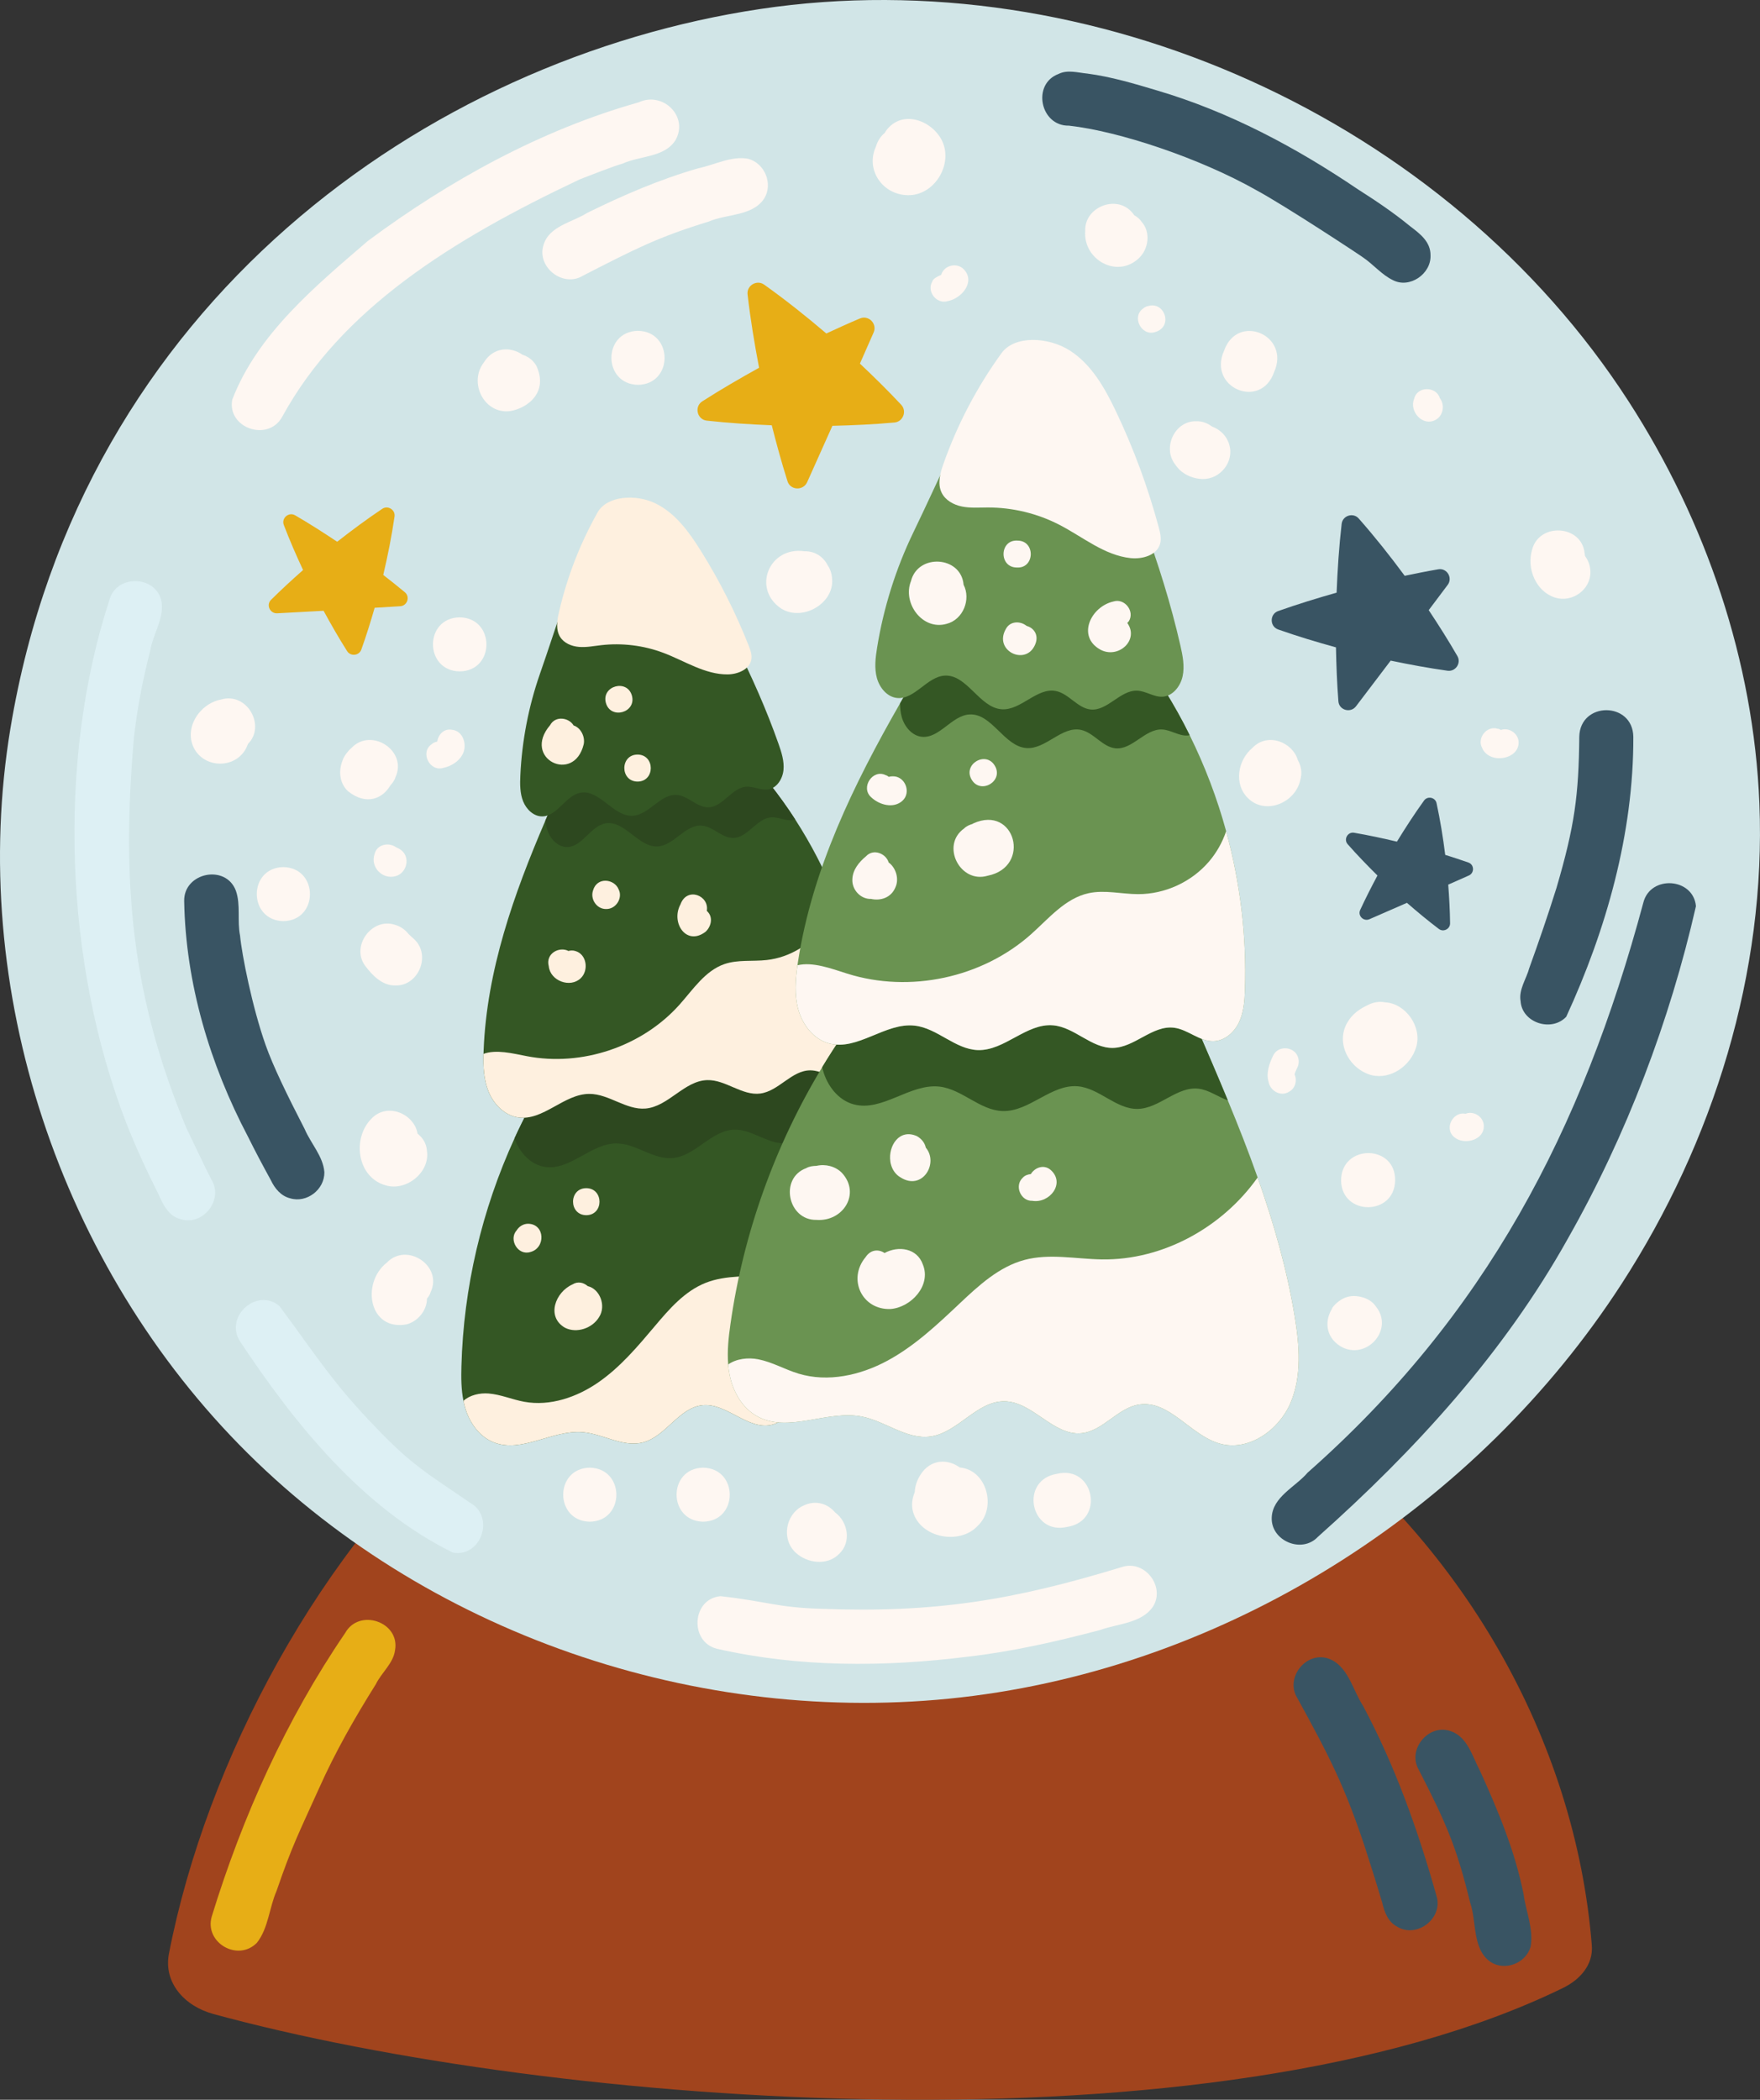 <?xml version="1.0" encoding="UTF-8"?><svg xmlns="http://www.w3.org/2000/svg" xmlns:xlink="http://www.w3.org/1999/xlink" height="1950.2" preserveAspectRatio="xMidYMid meet" version="1.0" viewBox="0.0 0.0 1634.6 1950.2" width="1634.6" zoomAndPan="magnify"><rect x="0.0" y="0.0" width="1634.6" height="1950.2" fill="#333333" stroke="none"/><defs><clipPath id="a"><path d="M 156 1311 L 1479 1311 L 1479 1950.16 L 156 1950.16 Z M 156 1311"/></clipPath><clipPath id="b"><path d="M 0 0 L 1634.59 0 L 1634.59 1582 L 0 1582 Z M 0 0"/></clipPath></defs><g><g clip-path="url(#a)" id="change1_1"><path d="M 441.082 1315.109 C 679.016 1410.52 959.488 1409.41 1192.512 1311.02 C 1357.77 1430.461 1463.18 1615.75 1478.398 1806.809 C 1479.82 1824.609 1467.73 1838.48 1451.68 1846.32 C 1128.34 2004.301 513.461 1956.641 198.043 1870.488 C 171.391 1863.211 151.656 1841.488 156.926 1814.371 C 191.727 1635.262 298.301 1435.629 441.082 1315.109" fill="#a1441d"/></g><g clip-path="url(#b)" id="change2_1"><path d="M 9.711 676.348 C -30.402 918.375 55.832 1176.852 229.984 1349.652 C 404.133 1522.449 660.844 1606.582 904.141 1575.051 C 1147.438 1543.512 1372.664 1398.43 1505.996 1192.5 C 1591.457 1060.512 1640.367 903.293 1634.039 746.184 C 1628.703 613.879 1584.434 484.137 1512.637 372.895 C 1343.543 110.922 1014.527 -37.809 706.164 8.336 C 397.793 54.484 75.246 280.934 9.711 676.348" fill="#d1e5e7"/></g><g id="change3_1"><path d="M 878.852 1280.789 C 872.078 1303.238 850.219 1322.699 827.023 1319.16 C 802.84 1315.48 782.945 1289.039 759.324 1295.461 C 742.574 1300.031 733.109 1319.871 716.094 1323.441 C 694.098 1328.051 674.887 1302.922 652.523 1305.129 C 630.484 1307.301 618.473 1334.211 597.047 1339.699 C 578.461 1344.488 560.066 1331.672 540.934 1330.148 C 512.906 1327.941 484.535 1350 458.43 1339.57 C 445.73 1334.512 436.828 1322.441 432.602 1309.449 C 431.691 1306.672 430.984 1303.859 430.426 1301.031 C 428.312 1290.539 428.242 1279.641 428.543 1268.91 C 430.48 1196.012 447.48 1123.559 477.859 1057.25 C 486.492 1038.43 496.211 1020.07 506.949 1002.352 C 570.617 983.68 627.262 968.285 684.543 955.914 C 703.594 951.816 724.621 948.281 741.711 957.707 C 755.055 965.055 763.273 978.883 770.859 992.078 C 781.277 1010.199 791.734 1028.371 801.883 1046.699 C 812.547 1065.941 822.879 1085.328 832.477 1105.051 C 849.273 1139.449 863.934 1174.77 874.406 1211.602 C 880.82 1234.129 885.629 1258.352 878.852 1280.789" fill="#345724"/></g><g id="change4_1"><path d="M 801.875 1046.699 C 793.887 1044.898 786.094 1040.191 777.805 1040.141 C 760.477 1039.969 748.488 1059.359 731.324 1061.648 C 714.309 1063.922 699.09 1048.711 681.898 1049.18 C 660.59 1049.789 645.887 1073.801 624.629 1075.578 C 606.582 1077.121 590.672 1062.02 572.562 1061.969 C 548.852 1061.922 529.535 1087.359 506.129 1083.789 C 493.469 1081.879 483.422 1071.391 478.695 1059.488 C 478.406 1058.75 478.117 1058.02 477.852 1057.25 C 486.484 1038.43 496.203 1020.07 506.941 1002.352 C 570.609 983.68 627.254 968.285 684.539 955.914 C 703.586 951.816 724.617 948.289 741.707 957.711 C 755.051 965.055 763.266 978.887 770.852 992.078 C 781.273 1010.199 791.727 1028.371 801.875 1046.699" fill="#2d481f"/></g><g id="change3_2"><path d="M 805.426 957.691 C 806.137 966.484 806.531 975.578 803.688 983.953 C 800.812 992.332 794.016 999.922 785.254 1001.16 C 774.176 1002.75 763.906 994.203 752.723 994.098 C 735.367 993.934 723.406 1013.32 706.215 1015.609 C 689.195 1017.891 673.98 1002.68 656.82 1003.172 C 635.48 1003.762 620.777 1027.762 599.551 1029.57 C 581.5 1031.078 565.559 1015.98 547.453 1015.961 C 523.77 1015.879 504.457 1041.352 481.023 1037.781 C 468.387 1035.84 458.312 1025.352 453.586 1013.449 C 449.238 1002.539 448.723 990.539 449.055 978.797 C 449.082 977.73 449.141 976.691 449.164 975.629 C 452.051 901.469 477.031 830.77 506.523 762.141 C 514.809 742.852 523.469 723.73 532.055 704.73 C 566.914 690.18 600.605 668.98 636.504 673.77 C 668.84 678.059 694.586 702.559 714.871 728.07 C 723.316 738.719 731.242 749.75 738.598 761.172 C 753.402 784.121 766.012 808.48 776.172 833.852 C 792.02 873.371 802.008 915.238 805.426 957.691" fill="#345724"/></g><g id="change4_2"><path d="M 738.59 761.172 C 738.02 761.359 737.449 761.512 736.844 761.609 C 729.965 762.84 723.051 758.59 716.098 759.148 C 702.656 760.191 694.5 778.051 681.02 778.27 C 670.57 778.398 662.355 767.699 651.934 766.801 C 636.477 765.441 625.984 785.539 610.484 786.141 C 592.723 786.82 580.059 761.699 562.531 764.691 C 548.473 767.031 540.82 786.719 526.551 786.699 C 518.762 786.68 511.977 780.211 508.996 772.711 C 507.637 769.32 506.902 765.75 506.516 762.141 C 514.805 742.852 523.465 723.73 532.047 704.73 C 566.91 690.18 600.602 668.98 636.5 673.781 C 668.832 678.059 694.578 702.559 714.867 728.07 C 723.309 738.719 731.238 749.75 738.59 761.172" fill="#2d481f"/></g><g id="change3_3"><path d="M 501.41 626.012 C 490.898 656.191 484.762 688.059 483.266 720.211 C 482.891 728.32 482.852 736.711 485.852 744.23 C 488.855 751.75 495.629 758.219 503.406 758.238 C 517.676 758.262 525.34 738.578 539.398 736.211 C 556.934 733.25 569.586 758.359 587.355 757.68 C 602.84 757.078 613.352 736.98 628.809 738.34 C 639.219 739.25 647.441 749.949 657.879 749.789 C 671.375 749.59 679.508 731.73 692.961 730.68 C 699.93 730.129 706.82 734.371 713.703 733.16 C 721.539 731.781 726.824 723.469 727.652 715.219 C 728.477 706.969 725.836 698.77 723.082 690.941 C 700.574 627.012 668.133 567.32 633.73 509.34 C 626.805 497.672 619.586 485.801 609.273 477.27 C 598.961 468.73 584.805 464 572.508 468.59 C 558.273 473.891 550.512 489.488 544.457 503.93 C 528.996 540.828 517.621 579.469 501.41 626.012" fill="#345724"/></g><g id="change5_1"><path d="M 555.031 475.852 C 538.738 504.789 526.617 536.07 519.172 568.43 C 517.387 576.18 516.016 584.879 520.238 591.609 C 523.867 597.398 530.906 600.262 537.711 600.82 C 544.52 601.391 551.312 600.031 558.098 599.238 C 577.699 596.949 597.84 599.43 616.297 606.41 C 636.023 613.859 654.727 626.539 675.816 626.352 C 685.285 626.262 696.352 621.711 697.836 612.359 C 698.523 608.02 696.934 603.672 695.316 599.578 C 683.199 568.879 668.258 539.301 650.742 511.32 C 639.883 493.961 627.234 476.531 608.828 467.559 C 590.426 458.602 563.691 460.469 555.031 475.852" fill="#fef0df"/></g><g id="change5_2"><path d="M 805.426 957.691 C 806.137 966.484 806.531 975.578 803.688 983.953 C 800.812 992.332 794.016 999.922 785.254 1001.16 C 774.176 1002.75 763.906 994.203 752.723 994.098 C 735.367 993.934 723.406 1013.32 706.215 1015.609 C 689.195 1017.891 673.98 1002.68 656.82 1003.172 C 635.48 1003.762 620.777 1027.762 599.551 1029.57 C 581.5 1031.078 565.559 1015.98 547.453 1015.961 C 523.77 1015.879 504.457 1041.352 481.023 1037.781 C 468.387 1035.84 458.312 1025.352 453.586 1013.449 C 449.238 1002.539 448.723 990.539 449.055 978.797 C 460.949 974.512 476.012 978.359 489.191 980.918 C 540.422 990.852 596.289 972.039 631.047 933.148 C 643.723 918.961 654.852 901.59 672.836 895.398 C 685.344 891.102 699.02 893.109 712.176 891.629 C 733.426 889.25 753.414 877.148 765.355 859.379 C 770.547 851.68 774.203 842.949 776.172 833.852 C 792.02 873.371 802.008 915.238 805.426 957.691" fill="#fef0df"/></g><g id="change5_3"><path d="M 878.852 1280.789 C 872.078 1303.238 850.219 1322.699 827.023 1319.16 C 802.84 1315.48 782.945 1289.039 759.324 1295.461 C 742.574 1300.031 733.109 1319.871 716.094 1323.441 C 694.098 1328.051 674.887 1302.922 652.523 1305.129 C 630.484 1307.301 618.473 1334.211 597.047 1339.699 C 578.461 1344.488 560.066 1331.672 540.934 1330.148 C 512.906 1327.941 484.535 1350 458.43 1339.57 C 445.73 1334.512 436.828 1322.441 432.602 1309.449 C 431.691 1306.672 430.984 1303.859 430.426 1301.031 C 436.359 1295.691 445.551 1293.551 453.793 1294.23 C 465.102 1295.141 475.73 1299.879 486.871 1301.91 C 510.992 1306.309 536.031 1297.629 556.121 1283.602 C 576.242 1269.559 592.258 1250.559 608.062 1231.801 C 621.559 1215.781 635.926 1199.121 655.449 1191.43 C 674.602 1183.871 696.051 1186.039 716.547 1184.02 C 765.086 1179.219 809.195 1147.609 832.477 1105.051 C 849.273 1139.449 863.934 1174.77 874.406 1211.602 C 880.82 1234.129 885.629 1258.352 878.852 1280.789" fill="#fef0df"/></g><g id="change6_1"><path d="M 1198.422 1303.328 C 1187.59 1328.43 1159.691 1348.059 1133.289 1340.891 C 1105.77 1333.41 1086.23 1300.148 1058.02 1304.449 C 1038.012 1307.531 1024.422 1329.25 1004.238 1331.129 C 978.145 1333.551 959.227 1301.891 933.031 1301.48 C 907.215 1301.07 889.73 1330.648 864.184 1334.16 C 842.02 1337.238 822.418 1319.961 800.461 1315.66 C 768.289 1309.371 732.5 1331.16 703.641 1315.621 C 689.605 1308.07 680.898 1292.91 677.723 1277.301 C 677.039 1273.961 676.594 1270.609 676.32 1267.262 C 675.262 1254.828 676.629 1242.199 678.402 1229.801 C 690.324 1145.621 719.625 1063.961 763.609 991.188 C 776.109 970.527 789.805 950.551 804.594 931.461 C 880.816 918.281 948.469 907.961 1016.461 901.238 C 1039.07 899.02 1063.898 897.719 1082.441 910.898 C 1096.922 921.18 1104.609 938.289 1111.641 954.578 C 1121.309 976.949 1131 999.387 1140.328 1021.961 C 1150.129 1045.66 1159.52 1069.5 1168.02 1093.609 C 1182.91 1135.68 1195.211 1178.539 1202.449 1222.59 C 1206.891 1249.539 1209.238 1278.23 1198.422 1303.328" fill="#6a9351"/></g><g id="change3_4"><path d="M 1140.32 1021.961 C 1131.301 1018.82 1122.898 1012.328 1113.309 1011.172 C 1093.262 1008.672 1076.801 1029.539 1056.621 1029.922 C 1036.602 1030.289 1021 1010.648 1001.02 1008.91 C 976.262 1006.801 956.043 1032.648 931.18 1031.898 C 910.074 1031.281 893.648 1011.68 872.68 1009.219 C 845.223 1006.012 819.473 1032.922 792.836 1025.68 C 778.426 1021.789 768.18 1008.301 764.285 993.887 C 764.047 993 763.809 992.109 763.602 991.188 C 776.102 970.527 789.797 950.551 804.586 931.461 C 880.809 918.281 948.461 907.961 1016.461 901.238 C 1039.059 899.02 1063.891 897.719 1082.441 910.898 C 1096.91 921.18 1104.602 938.289 1111.629 954.578 C 1121.301 976.949 1131 999.387 1140.32 1021.961" fill="#345724"/></g><g id="change6_2"><path d="M 1156.238 919.328 C 1155.898 929.621 1155.148 940.199 1150.738 949.52 C 1146.301 958.848 1137.422 966.738 1127.109 967.012 C 1114.07 967.387 1103.309 956.117 1090.371 954.512 C 1070.289 952.02 1053.859 972.883 1033.641 973.262 C 1013.629 973.637 998.02 953.996 978.078 952.289 C 953.285 950.141 933.066 975.992 908.238 975.273 C 887.133 974.625 870.672 955.023 849.703 952.598 C 822.281 949.352 796.531 976.301 769.859 969.059 C 755.484 965.133 745.203 951.641 741.309 937.23 C 737.723 924.012 738.715 910.051 740.66 896.488 C 740.832 895.262 741.035 894.059 741.207 892.828 C 754.391 807.32 792.707 728.738 835.977 653.16 C 848.133 631.922 860.699 610.922 873.164 590.051 C 915.48 577.828 957.312 557.75 998.262 568.059 C 1035.141 577.32 1061.711 609.109 1081.828 641.352 C 1090.191 654.801 1097.91 668.629 1104.91 682.84 C 1119.02 711.391 1130.391 741.27 1138.789 772.012 C 1151.898 819.891 1157.91 869.719 1156.238 919.328" fill="#6a9351"/></g><g id="change3_5"><path d="M 1104.91 682.84 C 1104.219 682.98 1103.539 683.078 1102.82 683.121 C 1094.699 683.629 1087.25 677.789 1079.121 677.512 C 1063.41 676.93 1051.602 696.539 1035.961 695 C 1023.828 693.77 1015.738 680.281 1003.789 677.859 C 986.062 674.238 971.238 696.129 953.211 694.762 C 932.547 693.191 921.211 662.422 900.516 663.551 C 883.918 664.398 872.441 686.191 855.914 684.281 C 846.898 683.219 839.895 674.82 837.438 665.73 C 836.309 661.629 835.934 657.398 835.969 653.16 C 848.129 631.922 860.695 610.922 873.16 590.051 C 915.473 577.828 957.305 557.75 998.254 568.059 C 1035.141 577.32 1061.711 609.109 1081.82 641.352 C 1090.191 654.801 1097.91 668.629 1104.91 682.84" fill="#345724"/></g><g id="change6_3"><path d="M 848.117 494.809 C 831.938 528.371 820.598 564.465 814.602 601.516 C 813.09 610.848 811.934 620.57 814.41 629.68 C 816.887 638.793 823.879 647.18 832.887 648.234 C 849.406 650.156 860.895 628.379 877.5 627.488 C 898.199 626.387 909.523 657.152 930.199 658.727 C 948.211 660.086 963.051 638.199 980.777 641.824 C 992.715 644.258 1000.82 657.734 1012.934 658.945 C 1028.594 660.508 1040.375 640.895 1056.105 641.465 C 1064.246 641.754 1071.664 647.57 1079.805 647.09 C 1089.062 646.531 1096.281 637.609 1098.336 628.16 C 1100.387 618.707 1098.414 608.855 1096.262 599.434 C 1078.684 522.395 1049.016 448.957 1016.867 377.23 C 1010.391 362.785 1003.613 348.086 992.797 336.832 C 981.984 325.57 966.211 318.219 951.359 321.895 C 934.168 326.16 923.105 343.191 914.18 359.117 C 891.375 399.809 873.074 443.047 848.117 494.809" fill="#6a9351"/></g><g id="change7_1"><path d="M 930.152 328 C 907.438 359.359 889.25 393.988 876.328 430.484 C 873.234 439.219 870.492 449.113 874.488 457.469 C 877.922 464.656 885.695 468.898 893.504 470.457 C 901.312 472.016 909.363 471.352 917.324 471.332 C 940.332 471.281 963.332 476.82 983.789 487.359 C 1005.641 498.609 1025.629 515.773 1050.082 518.355 C 1061.07 519.5 1074.48 515.703 1077.449 505.062 C 1078.816 500.129 1077.547 494.891 1076.223 489.941 C 1066.258 452.773 1052.875 416.52 1036.305 381.781 C 1026.02 360.246 1013.695 338.367 993.562 325.539 C 973.434 312.711 942.223 311.34 930.152 328" fill="#fef7f2"/></g><g id="change7_2"><path d="M 1156.238 919.328 C 1155.898 929.621 1155.148 940.199 1150.738 949.52 C 1146.301 958.848 1137.422 966.738 1127.109 967.012 C 1114.07 967.387 1103.309 956.117 1090.371 954.512 C 1070.289 952.02 1053.859 972.883 1033.641 973.262 C 1013.629 973.637 998.02 953.996 978.078 952.289 C 953.285 950.141 933.066 975.992 908.238 975.273 C 887.133 974.625 870.672 955.023 849.703 952.598 C 822.281 949.352 796.531 976.301 769.859 969.059 C 755.484 965.133 745.203 951.641 741.309 937.23 C 737.723 924.012 738.715 910.051 740.66 896.488 C 755.004 893.109 771.941 899.559 786.867 904.27 C 844.891 922.578 912.098 908.199 957.52 867.77 C 974.082 853.02 989.277 834.371 1010.93 829.59 C 1025.988 826.27 1041.559 830.41 1057 830.441 C 1081.93 830.512 1106.691 819.141 1122.879 800.148 C 1129.91 791.922 1135.309 782.289 1138.789 772.012 C 1151.898 819.891 1157.91 869.719 1156.238 919.328" fill="#fef7f2"/></g><g id="change7_3"><path d="M 1198.422 1303.328 C 1187.59 1328.43 1159.691 1348.059 1133.289 1340.891 C 1105.77 1333.41 1086.23 1300.148 1058.02 1304.449 C 1038.012 1307.531 1024.422 1329.25 1004.238 1331.129 C 978.145 1333.551 959.227 1301.891 933.031 1301.48 C 907.215 1301.07 889.73 1330.648 864.184 1334.16 C 842.02 1337.238 822.418 1319.961 800.461 1315.66 C 768.289 1309.371 732.5 1331.16 703.641 1315.621 C 689.605 1308.07 680.898 1292.91 677.723 1277.301 C 677.039 1273.961 676.594 1270.609 676.32 1267.262 C 683.902 1261.871 694.832 1260.602 704.289 1262.48 C 717.27 1265.039 728.949 1271.941 741.582 1275.77 C 768.938 1284.07 799.094 1277.34 824.227 1263.75 C 849.398 1250.148 870.469 1230.281 891.266 1210.641 C 909.023 1193.871 927.875 1176.488 951.508 1170.172 C 974.695 1163.961 999.25 1169.32 1023.262 1169.699 C 1080.121 1170.578 1135.41 1139.809 1168.02 1093.609 C 1182.91 1135.68 1195.211 1178.539 1202.449 1222.59 C 1206.891 1249.539 1209.238 1278.23 1198.422 1303.328" fill="#fef7f2"/></g><g id="change8_1"><path d="M 196.316 1095.512 C 192.184 1087.859 175.797 1053.172 173.129 1047.719 C 121.98 924.859 112.691 819.461 124.379 685.219 C 126.496 666.172 130.711 638.328 139.543 604.172 C 141.934 589.66 151.539 575.828 150.293 561.09 C 147.941 534.578 107.945 531.93 101.453 557.762 C 52.602 707.711 60.188 895.102 116.887 1041.969 C 125.859 1064.949 136.211 1087.352 147.293 1109.391 C 151.672 1119.012 156.688 1129.77 167.984 1132.371 C 188.738 1138.77 207.902 1114 196.316 1095.512" fill="#ddf0f4"/></g><g id="change8_2"><path d="M 436.562 1395.672 C 396.344 1368.238 382.109 1360.172 350.617 1327.398 C 308.832 1284.398 294.742 1260.359 259.477 1212.961 C 238.852 1195.602 208.57 1222.43 222.602 1245.328 C 273.711 1322.461 336.535 1400.59 420.562 1441.98 C 446.973 1446.75 459.898 1408.648 436.562 1395.672" fill="#ddf0f4"/></g><g id="change7_4"><path d="M 593.105 95.062 C 502.191 120.734 417.398 167.582 341.793 223.652 C 293.211 265.484 239.098 310.113 215.668 371.301 C 210.93 397.68 248.961 410.66 261.98 387.301 C 316.789 286.867 419.797 222.621 538.406 166.609 C 545.668 163.77 571.223 153.754 578.168 151.98 C 594.234 144.598 616.875 146.395 627.27 130.336 C 639.996 108.258 615.613 84.543 593.105 95.062" fill="#fef7f2"/></g><g id="change7_5"><path d="M 694.785 147.457 C 679.168 144.609 663.73 153.137 648.594 156.273 C 612.895 166.543 578.672 181.309 545.402 197.711 C 531.445 206.574 509.992 209.875 504.762 227.598 C 498.305 248.355 523.18 267.508 541.625 255.934 C 590.359 231.02 610.043 220.621 658.297 205.754 C 675.102 198.477 698.883 200.957 709.781 184.32 C 718.191 170.652 710.227 151.531 694.785 147.457" fill="#fef7f2"/></g><g id="change9_1"><path d="M 1526.262 838.289 C 1469.281 1050.461 1379.461 1222.039 1214.48 1367.711 C 1203.102 1381.121 1181.738 1390.172 1181.109 1409.648 C 1180.422 1431.18 1209.129 1443.211 1223.949 1427.398 C 1314.469 1346.801 1397.059 1256.379 1456.352 1150.02 C 1510.641 1054.352 1550.82 948.25 1575.109 841.629 C 1572.691 815.141 1532.809 812.441 1526.262 838.289" fill="#395463"/></g><g id="change9_2"><path d="M 1466.762 684.281 C 1466.211 738.82 1462.52 766.859 1445.57 824.699 C 1437.738 849.672 1429.238 874.43 1420.34 899.051 C 1417.621 909.199 1410.309 919.141 1412.262 929.91 C 1413.609 950.031 1441.051 958.793 1454.648 944.32 C 1491.75 863.75 1517.289 773.898 1516.949 684.281 C 1516.43 651.391 1467.41 651.352 1466.762 684.281" fill="#395463"/></g><g id="change7_6"><path d="M 1042.539 1455.238 C 941.195 1486.23 868.23 1498.25 762.57 1494.191 C 721.547 1493.02 712.422 1487.289 669.172 1482.48 C 642.617 1484.828 640.039 1524.828 665.836 1531.32 C 742.176 1548.719 821.359 1548.371 898.738 1538.68 C 940.277 1533.949 981.102 1524.609 1021.488 1513.969 C 1038 1507.922 1060.289 1507.781 1070.871 1492.109 C 1082.422 1473.711 1063.371 1448.789 1042.539 1455.238" fill="#fef7f2"/></g><g id="change9_3"><path d="M 1353.57 609.379 C 1345.199 594.828 1336.199 580.66 1326.922 566.672 C 1332.781 558.859 1338.719 550.98 1344.551 543.199 C 1349.441 536.672 1343.859 527.371 1335.82 528.738 C 1325.371 530.531 1314.98 532.621 1304.609 534.781 C 1291.102 516.469 1276.961 498.629 1261.91 481.559 C 1256.77 475.719 1246.949 478.82 1246.059 486.539 C 1243.621 507.762 1242.219 529.078 1241.371 550.43 C 1223.109 555.621 1204.961 561.199 1187.059 567.539 C 1179.121 570.352 1179.109 581.809 1187.059 584.621 C 1204.738 590.859 1222.699 596.262 1240.77 601.25 C 1241.102 617.98 1241.738 634.691 1243.031 651.371 C 1243.672 659.609 1254.352 662.57 1259.371 656.012 C 1270.34 641.66 1280.961 627.621 1291.59 613.559 C 1309.102 617.211 1326.691 620.48 1344.41 622.949 C 1351.82 623.98 1357.301 615.871 1353.57 609.379" fill="#395463"/></g><g id="change9_4"><path d="M 1363.801 801.09 C 1356.672 798.559 1349.461 796.25 1342.25 793.98 C 1340.219 777.859 1337.621 761.82 1334.199 745.941 C 1333.02 740.512 1325.828 739.012 1322.578 743.52 C 1313.672 755.891 1305.371 768.691 1297.398 781.691 C 1284.211 778.559 1270.961 775.711 1257.602 773.43 C 1251.672 772.41 1247.672 779.551 1251.648 784.07 C 1260.488 794.121 1269.801 803.73 1279.32 813.148 C 1273.691 823.68 1268.27 834.32 1263.262 845.16 C 1260.789 850.512 1266.41 856.078 1271.828 853.738 C 1283.66 848.621 1295.172 843.57 1306.691 838.52 C 1316.328 846.891 1326.148 855.059 1336.328 862.77 C 1340.578 866 1346.82 862.852 1346.762 857.52 C 1346.621 845.531 1345.949 833.57 1345.039 821.621 C 1351.41 818.789 1357.852 815.949 1364.199 813.129 C 1369.52 810.77 1369.289 803.031 1363.801 801.09" fill="#395463"/></g><g id="change9_5"><path d="M 282.945 1048.609 C 266.406 1016.578 253.598 990.094 246.773 970.816 C 234.207 935.379 224.559 886.359 222.949 868.93 C 220.168 855.27 223.676 840.359 219.082 827.309 C 209.777 802.238 170.461 810.34 171.055 836.98 C 172.457 913.34 194.879 988.445 230.352 1055.762 C 237.07 1069.359 244.203 1082.75 251.516 1096.039 C 255.141 1103.738 260.906 1110.84 269.504 1112.949 C 284.977 1117.57 301.441 1104.84 301.266 1088.762 C 300.133 1073.891 288.633 1062.039 282.945 1048.609" fill="#395463"/></g><g id="change9_6"><path d="M 1309.426 209.945 C 1294.227 197.449 1277.871 186.484 1261.293 175.91 C 1203.473 136.785 1141.641 103.77 1074.453 83.965 C 1053.211 77.617 1031.832 71.23 1009.793 68.328 C 1001.062 67.504 991.328 64.543 983.125 68.684 C 958.059 78.031 966.137 117.281 992.793 116.703 C 1039.504 121.898 1114.434 146.969 1166.84 176.641 C 1193.121 190.82 1261.988 236.18 1265.793 239.004 C 1275.488 245.527 1283.316 255.281 1293.832 260.266 C 1309.301 268.145 1329.164 254.402 1328.598 237.336 C 1328.828 224.484 1318.695 217 1309.426 209.945" fill="#395463"/></g><g id="change10_1"><path d="M 376.035 550.078 C 369.457 544.57 362.723 539.262 355.949 533.988 C 360.172 516.051 363.77 497.969 366.422 479.738 C 367.324 473.512 360.27 469.059 355.035 472.57 C 340.66 482.191 326.77 492.5 313.152 503.16 C 300.371 494.621 287.414 486.328 274.125 478.609 C 268.223 475.18 261.145 481.18 263.578 487.559 C 268.992 501.75 275.078 515.66 281.469 529.43 C 271.316 538.398 261.336 547.551 251.723 557.102 C 246.973 561.809 250.746 569.949 257.426 569.609 C 271.996 568.859 286.305 568.07 300.52 567.27 C 307.449 579.98 314.641 592.539 322.402 604.77 C 325.648 609.879 333.527 609.012 335.574 603.309 C 340.168 590.52 344.195 577.539 347.961 564.488 C 355.887 564.012 363.801 563.531 371.691 563.039 C 378.285 562.641 381.102 554.32 376.035 550.078" fill="#e7ae16"/></g><g id="change10_2"><path d="M 837.004 375.961 C 824.684 362.758 811.793 350.102 798.652 337.707 C 802.906 328.051 807.152 318.406 811.379 308.781 C 814.91 300.742 806.789 292.359 798.699 295.762 C 788.188 300.191 777.809 304.922 767.461 309.723 C 748.832 293.824 729.645 278.578 709.707 264.355 C 702.891 259.492 693.348 265.133 694.305 273.453 C 696.934 296.293 700.672 318.977 704.996 341.566 C 687.121 351.473 669.453 361.742 652.242 372.754 C 644.602 377.652 647.391 389.664 656.406 390.668 C 676.465 392.898 696.609 394.164 716.777 394.984 C 721.199 412.441 725.953 429.805 731.387 446.969 C 734.066 455.453 745.984 455.941 749.645 447.84 C 757.625 430.164 765.395 412.773 773.086 395.48 C 792.324 395.016 811.551 394.164 830.715 392.422 C 838.734 391.695 842.496 381.852 837.004 375.961" fill="#e7ae16"/></g><g id="change7_7"><path d="M 894.941 543.102 C 894.93 543.059 894.934 543.012 894.922 542.961 C 892.551 516.32 852.566 513.898 846.086 539.629 C 837.914 560.09 856.645 585.75 879.062 579.441 C 894.621 575.512 901.902 556.57 894.941 543.102" fill="#fef7f2"/></g><g id="change7_8"><path d="M 904.109 764.68 C 903.797 764.809 903.445 765.078 903.113 765.281 C 900.281 766.16 897.559 767.262 895.418 769.449 C 873.395 785 891.641 820.988 917.289 813.352 C 958.246 805.18 942.84 747.301 904.109 764.68" fill="#fef7f2"/></g><g id="change7_9"><path d="M 781.906 1089.301 C 775.887 1083.148 766.617 1080.891 758.312 1082.801 C 754.965 1082.898 751.652 1083.23 748.695 1084.961 C 723.566 1094.289 731.762 1133.578 758.363 1132.988 C 783.129 1134.809 799.613 1108.461 781.906 1089.301" fill="#fef7f2"/></g><g id="change7_10"><path d="M 1136.863 325.715 C 1121.375 360 1170.867 381.082 1183.32 345.613 C 1198.758 311.273 1149.348 290.266 1136.863 325.715" fill="#fef7f2"/></g><g id="change7_11"><path d="M 1060.371 206.105 C 1058.531 203.367 1056.078 201.414 1053.41 199.852 C 1052.598 198.691 1051.758 197.539 1050.738 196.539 C 1036.008 180.746 1007.191 192.676 1007.898 214.277 C 1005.707 241.156 1037.559 259.109 1057.809 239.723 C 1066.82 231.266 1068.84 215.602 1060.371 206.105" fill="#fef7f2"/></g><g id="change7_12"><path d="M 1093.52 434.078 C 1093.309 433.891 1093.23 433.648 1093.039 433.449 C 1092.949 433.328 1092.828 433.219 1092.738 433.102 C 1093.359 433.949 1093.82 434.559 1093.52 434.078" fill="#fef7f2"/></g><g id="change7_13"><path d="M 1141.699 413.059 C 1139.48 405.02 1133.23 398.891 1125.719 396.18 C 1121.551 393.102 1116.672 391.121 1111.262 391.25 C 1091.121 390.539 1079.719 415.398 1090.988 430.762 C 1090.609 430.262 1090.25 429.801 1090.031 429.551 C 1090.969 430.699 1091.84 431.91 1092.738 433.102 C 1092.289 432.488 1091.781 431.801 1091.25 431.102 C 1091.852 431.891 1092.32 432.73 1093.039 433.449 C 1093.84 434.5 1094.66 435.531 1095.602 436.449 C 1101.469 441.789 1108.98 444.699 1116.891 444.91 C 1133.238 445.219 1146.441 428.93 1141.699 413.059" fill="#fef7f2"/></g><g id="change7_14"><path d="M 498.328 340.078 C 495.332 334.559 490.566 331.219 485.277 329.461 C 474.5 321.93 458.371 321.91 449.262 336.789 C 435.711 354.531 448.277 382.66 471.238 382.039 C 484.668 381.449 510.617 367.73 498.328 340.078" fill="#fef7f2"/></g><g id="change7_15"><path d="M 326.539 694.57 C 324.781 696 323.285 697.699 321.93 699.5 C 321.016 700.609 320.223 701.84 319.512 703.16 C 319.449 703.281 319.375 703.379 319.312 703.5 C 318.816 704.461 318.414 705.5 318.035 706.57 C 314.285 716.121 315.297 727.371 323.18 734.84 C 340.332 748.539 355.457 741.578 362.453 729.621 C 364.32 727.531 366.727 724.328 367.215 721.98 C 378.766 697.578 345.07 675.238 326.539 694.57" fill="#fef7f2"/></g><g id="change7_16"><path d="M 205.277 649.699 C 184.973 653.57 169.934 677.078 180.836 696.129 C 191.32 713.738 218.367 713.762 228.355 695.359 C 229.184 693.859 229.77 692.371 230.324 690.879 C 247.121 674.25 229.539 642.469 205.277 649.699" fill="#fef7f2"/></g><g id="change7_17"><path d="M 384.793 872.441 C 383.078 870.762 381.191 869.25 379.516 867.539 C 376.223 863.379 371.688 860.219 366.562 858.828 C 345.09 852.051 325.691 878.988 339.215 897.102 C 345.93 906.012 355.074 915.469 367.051 915.27 C 388.648 916.031 400.555 887.219 384.793 872.441" fill="#fef7f2"/></g><g id="change7_18"><path d="M 426.812 573.379 C 393.852 573.922 393.938 622.941 426.816 623.57 C 460.137 623.34 460.051 573.699 426.812 573.379" fill="#fef7f2"/></g><g id="change7_19"><path d="M 1286.449 930.93 C 1281.219 929.922 1275.391 930.602 1269.352 933.969 C 1266.852 935.012 1269.828 933.789 1272.102 932.828 C 1263.578 936.121 1255.898 941.719 1251.34 949.68 C 1240.07 968.949 1253.27 993.023 1273.781 998.57 C 1292.039 1002.949 1310.441 989.547 1315.41 972.094 C 1320.719 953.523 1305.52 931.949 1286.449 930.93" fill="#fef7f2"/></g><g id="change7_20"><path d="M 1245.539 1096.512 C 1246.07 1129.469 1295.09 1129.391 1295.719 1096.512 C 1296.391 1062.391 1245.441 1062.469 1245.539 1096.512" fill="#fef7f2"/></g><g id="change7_21"><path d="M 1205.371 706.012 C 1200.711 689.551 1177.52 679.68 1163.238 694.57 C 1149.531 705.98 1145.719 728.18 1158.98 741.25 C 1175.219 757.352 1202.91 745.719 1207.602 724.66 C 1209.629 717.68 1208.43 711.262 1205.371 706.012" fill="#fef7f2"/></g><g id="change7_22"><path d="M 1472.039 516.309 C 1471.969 515.551 1471.93 514.789 1471.719 514.031 C 1469.352 487.391 1429.359 484.969 1422.879 510.699 C 1417.738 528.121 1426.41 549.34 1444.34 555.059 C 1460.031 560 1477.48 547.73 1477.07 531.039 C 1477.059 525.629 1475.141 520.52 1472.039 516.309" fill="#fef7f2"/></g><g id="change7_23"><path d="M 396.492 1068.648 C 396.047 1061.93 392.559 1056.648 387.789 1052.91 C 384.969 1034.949 360.039 1023.27 345.039 1038.93 C 326.746 1057.219 331.637 1093.559 358.219 1100.91 C 377.344 1106.73 399.707 1088.672 396.492 1068.648" fill="#fef7f2"/></g><g id="change7_24"><path d="M 653.062 1363.129 C 620.105 1363.66 620.188 1412.68 653.066 1413.309 C 686.027 1412.77 685.941 1363.75 653.062 1363.129" fill="#fef7f2"/></g><g id="change7_25"><path d="M 891.395 1362.969 C 880.707 1355 864.309 1354.59 854.805 1369.859 C 851.371 1375.148 849.82 1380.621 849.551 1385.91 C 847.176 1391.59 846.285 1397.891 847.988 1404.16 C 854.891 1428.449 891.352 1435.23 908.008 1417.172 C 926 1400.449 916.508 1365.02 891.395 1362.969" fill="#fef7f2"/></g><g id="change7_26"><path d="M 981.77 1368.809 C 946.641 1374.398 956.754 1426.27 991.285 1418.109 C 1026.398 1412.59 1016.301 1360.609 981.77 1368.809" fill="#fef7f2"/></g><g id="change7_27"><path d="M 775.621 1404.738 C 769.746 1397.711 760.395 1393.699 750.051 1396.84 C 750.074 1396.84 750.098 1396.82 750.121 1396.82 C 750.094 1396.82 750.074 1396.84 750.051 1396.84 C 748.32 1397.371 746.562 1398.109 744.785 1399.059 C 729.609 1407.09 725.645 1429.488 738.863 1441.922 C 749.691 1452.078 768.398 1454.371 779.281 1443.27 C 791.133 1432.211 787.367 1413.23 775.621 1404.738" fill="#fef7f2"/></g><g id="change7_28"><path d="M 1277.93 1213.512 C 1274.828 1208.91 1270.199 1206.16 1265.172 1204.82 C 1265.16 1204.82 1265.148 1204.82 1265.129 1204.809 C 1264 1204.512 1262.891 1204.219 1261.719 1204.078 C 1255.59 1202.98 1249.941 1204.32 1245.281 1207.281 C 1244.949 1207.469 1244.68 1207.719 1244.371 1207.922 C 1243.5 1208.52 1242.66 1209.141 1241.879 1209.84 C 1239.801 1211.59 1237.91 1213.57 1236.559 1216.051 C 1236.879 1215.578 1237.32 1215.172 1237.672 1214.711 C 1230.301 1225.488 1230.371 1241.461 1245.16 1250.512 C 1268.801 1264.051 1295.148 1235.102 1277.93 1213.512" fill="#fef7f2"/></g><g id="change7_29"><path d="M 547.766 1363.129 C 514.805 1363.66 514.887 1412.68 547.766 1413.309 C 580.727 1412.77 580.645 1363.75 547.766 1363.129" fill="#fef7f2"/></g><g id="change7_30"><path d="M 359.27 1172.68 C 335.125 1191.609 342.621 1236.738 377.938 1229.961 C 388.332 1226.961 396.582 1216.922 396.539 1206.102 C 398.023 1204.32 399.312 1202.422 399.941 1200.09 C 411.492 1175.699 377.801 1153.352 359.27 1172.68" fill="#fef7f2"/></g><g id="change7_31"><path d="M 263.172 805.328 C 230.215 805.859 230.297 854.879 263.176 855.512 C 296.137 854.969 296.051 805.949 263.172 805.328" fill="#fef7f2"/></g><g id="change7_32"><path d="M 876.766 135.496 C 870.809 115.145 842.668 101.25 825.977 117.867 C 824.176 119.547 822.836 121.453 821.73 123.426 C 818.117 126.375 815.16 130.574 813.469 136.266 C 803.594 157.922 819.875 180.957 843.105 181.277 C 865.887 181.832 882.973 156.809 876.766 135.496" fill="#fef7f2"/></g><g id="change7_33"><path d="M 592.535 307.25 C 559.574 307.785 559.66 356.809 592.535 357.434 C 625.496 356.902 625.414 307.875 592.535 307.25" fill="#fef7f2"/></g><g id="change7_34"><path d="M 772.648 536.039 C 772.262 531.801 770.855 528.238 768.859 525.238 C 764.949 517.551 757.449 511.762 747.133 511.988 C 714.246 507.289 698.195 546.852 725.52 565.191 C 745.645 577.84 776.164 559.801 772.648 536.039" fill="#fef7f2"/></g><g id="change7_35"><path d="M 895.258 250.262 C 888.855 243.371 876.719 246.301 874.129 255.285 C 871.219 256.469 866.348 258.91 866.02 261.246 C 860.219 270.438 869.793 282.887 880.188 279.676 C 892.945 277.309 906.203 261.895 895.258 250.262" fill="#fef7f2"/></g><g id="change7_36"><path d="M 1065.516 284.547 C 1066.867 283.879 1063.699 284.719 1061.75 286.516 C 1050.707 294.082 1060.02 312.449 1072.684 308.469 C 1090.371 303.465 1081.234 278.66 1065.516 284.547" fill="#fef7f2"/></g><g id="change7_37"><path d="M 1337.199 369.691 C 1334.031 358.801 1316.238 358.359 1313.41 370.328 C 1308.391 382.141 1321.641 396.77 1333.57 389.789 C 1340.648 385.859 1341.941 375.711 1337.199 369.691" fill="#fef7f2"/></g><g id="change7_38"><path d="M 1394.539 677.77 C 1394.34 677.828 1394.191 677.961 1394 678.02 C 1393.039 677.352 1392.051 676.84 1390.988 676.84 C 1380.781 673.648 1371.43 685.641 1376.629 694.801 C 1376.102 693.629 1375.23 691.73 1377.27 696.309 C 1379.328 699.629 1382.449 702.031 1386.16 703.23 C 1395.859 706.5 1410.281 701.531 1410.43 689.871 C 1410.621 681.789 1402.262 675.57 1394.539 677.77" fill="#fef7f2"/></g><g id="change7_39"><path d="M 1203.012 995.684 C 1203.031 995.621 1203.059 995.559 1203.09 995.496 C 1203.52 994.516 1204.078 993.23 1204.48 992.359 C 1206.172 989.477 1206.629 985.91 1205.738 982.691 C 1203.23 972.258 1187.93 970.258 1182.809 979.691 C 1178.941 987.188 1175.711 996.609 1178.16 1004.719 C 1179.469 1012.852 1189.391 1019.18 1197.461 1013.82 C 1203.07 1010.73 1204.828 1003.52 1202.371 997.914 C 1202.371 997.848 1202.371 997.781 1202.371 997.715 C 1202.531 997.125 1202.738 996.414 1203.012 995.684" fill="#fef7f2"/></g><g id="change7_40"><path d="M 1362.23 1034.039 C 1361.859 1034.141 1361.559 1034.34 1361.219 1034.469 C 1348.871 1031.828 1339.809 1049.93 1352.531 1057.488 C 1361.762 1063.09 1378.09 1058.371 1378.109 1046.141 C 1378.301 1038.051 1369.941 1031.84 1362.23 1034.039" fill="#fef7f2"/></g><g id="change7_41"><path d="M 375.77 793.141 C 374.035 790.27 371.312 788.309 368.242 787.09 C 368.035 786.93 367.77 786.84 367.551 786.691 C 367.395 786.641 367.277 786.602 367.102 786.551 C 366.879 786.488 366.703 786.32 366.477 786.262 C 366.914 786.43 367.102 786.488 367.406 786.609 C 360.91 782.23 350.043 784.109 347.891 793.219 C 343.691 805.148 355.043 817.09 367.219 813.809 C 376.012 811.602 380.27 800.672 375.77 793.141" fill="#fef7f2"/></g><g id="change7_42"><path d="M 367.973 786.82 C 369.094 787.219 368.902 787.121 367.973 786.82" fill="#fef7f2"/></g><g id="change7_43"><path d="M 367.973 786.82 C 367.832 786.77 367.594 786.68 367.406 786.609 C 367.453 786.641 367.504 786.66 367.551 786.691 C 367.695 786.73 367.852 786.781 367.973 786.82" fill="#fef7f2"/></g><g id="change7_44"><path d="M 419.875 677.82 C 412.277 676.34 407.023 682.281 406.105 688.738 C 404.199 689.238 402.312 689.77 400.891 691.219 C 389.855 698.781 399.156 717.148 411.828 713.16 C 418.934 711.641 425.895 707.43 429.441 700.949 C 434.285 692.602 430.508 678.82 419.875 677.82" fill="#fef7f2"/></g><g id="change7_45"><path d="M 953.344 581.25 C 947.781 576.699 938.273 576.539 934.23 584.09 C 921.973 605.18 955 620 962.184 596.422 C 964.328 588.5 959.379 582.891 953.344 581.25" fill="#fef7f2"/></g><g id="change7_46"><path d="M 945.062 502.09 C 928.215 500.949 927.465 526.988 944.305 527.078 C 961.152 528.219 961.902 502.18 945.062 502.09" fill="#fef7f2"/></g><g id="change7_47"><path d="M 1046.969 578.578 C 1047.43 578.078 1047.852 577.672 1048.359 577.051 C 1054.16 567.852 1044.578 555.391 1034.191 558.621 C 1013.191 563.25 999.734 591.051 1022 603.398 C 1038.672 612.27 1058.281 594.461 1046.969 578.578" fill="#fef7f2"/></g><g id="change7_48"><path d="M 828.969 721.012 C 827.727 720.988 826.562 721.199 825.445 721.5 C 824.578 720.82 823.668 720.219 822.574 719.922 C 810.555 714.02 799.137 731.199 808.867 740.25 C 816.387 747.539 829.84 751.43 838.277 743.609 C 846.609 735.762 840.484 720.59 828.969 721.012" fill="#fef7f2"/></g><g id="change7_49"><path d="M 924.066 711.41 C 915.828 696.871 893.902 709.75 902.398 724.07 C 910.738 738.199 932.215 725.578 924.066 711.41" fill="#fef7f2"/></g><g id="change7_50"><path d="M 825.336 801.031 C 822.957 792.84 811.285 787.781 804.32 795.27 C 797.816 800.68 791.988 807.691 791.633 816.52 C 791.012 826.32 799.348 835.238 808.98 834.891 C 817.77 836.828 827.707 833.879 831.676 823.988 C 835.188 816.27 832.141 805.969 825.336 801.031" fill="#fef7f2"/></g><g id="change7_51"><path d="M 859.844 1065.91 C 858.945 1061.801 856.371 1057.98 851.629 1055.23 C 835.176 1047.859 824.867 1064.328 826.898 1078.629 C 826.992 1079.461 827.117 1080.27 827.363 1081.07 C 828.648 1086.238 831.641 1090.91 836.734 1093.75 C 856.77 1106.09 872.012 1080.301 859.844 1065.91" fill="#fef7f2"/></g><g id="change7_52"><path d="M 857.176 1174.621 C 851.82 1159 834.16 1156.82 821.527 1163.77 C 816.328 1160.199 808.801 1160.148 803.875 1167.648 C 786.977 1187.879 800.527 1216.828 827.098 1215.75 C 846.125 1214.32 865.02 1193.961 857.176 1174.621" fill="#fef7f2"/></g><g id="change7_53"><path d="M 975.797 1086.59 C 969.449 1081.09 961.035 1084.43 957.379 1090.449 C 954.566 1090.762 951.887 1091.609 949.832 1093.871 C 941.938 1101.23 947.902 1115.641 958.703 1115.281 C 974.863 1117.949 989.742 1098.93 975.797 1086.59" fill="#fef7f2"/></g><g id="change5_4"><path d="M 532.746 673.781 C 528.41 666.398 515.773 664.449 510.934 673.469 C 484.391 704.512 533.137 728.52 542.109 691.27 C 543.59 684.309 539.438 675.922 532.746 673.781" fill="#fef0df"/></g><g id="change5_5"><path d="M 586.91 646.148 C 582.527 630.281 558.418 636.969 562.715 652.828 C 567.145 668.609 591.141 661.949 586.91 646.148" fill="#fef0df"/></g><g id="change5_6"><path d="M 592.133 700.82 C 575.738 700.871 575.781 725.801 592.133 725.91 C 608.527 725.852 608.488 700.922 592.133 700.82" fill="#fef0df"/></g><g id="change5_7"><path d="M 534.27 883.238 C 532.125 882.59 529.961 882.672 527.926 883.219 C 519.516 878.82 506.453 885.469 509.668 897.48 C 511.078 911.02 529.586 917.98 539.414 908.48 C 546.969 901.219 544.996 886.191 534.27 883.238" fill="#fef0df"/></g><g id="change5_8"><path d="M 574.574 826.078 C 570.891 816.391 554.59 813.93 550.805 826.941 C 547.941 835.129 554.285 844.48 563.012 844.27 C 572.125 844.441 578.625 833.879 574.574 826.078" fill="#fef0df"/></g><g id="change5_9"><path d="M 657.605 847.219 C 657.273 846.73 656.836 846.379 656.445 845.969 C 658.949 831.711 638.035 823.301 632 839.93 C 622.805 856.77 637.277 878.98 655.188 865.469 C 660.238 861.012 662.422 852.621 657.605 847.219" fill="#fef0df"/></g><g id="change5_10"><path d="M 490.555 1136.578 C 486.129 1136.52 482.035 1139.09 479.785 1142.801 C 472.262 1151.121 480.895 1166.5 492.625 1162.82 C 506.883 1159.109 506.316 1136.891 490.555 1136.578" fill="#fef0df"/></g><g id="change5_11"><path d="M 545.891 1194.52 C 542.105 1191.191 536.691 1189.75 531.676 1192.93 C 515.762 1200.02 507.066 1222.988 524.742 1233.172 C 535.664 1238.66 550.211 1233.609 556.383 1223.309 C 563.254 1212.77 557.059 1197.09 545.891 1194.52" fill="#fef0df"/></g><g id="change5_12"><path d="M 544.5 1103.531 C 528.105 1103.59 528.148 1128.52 544.5 1128.621 C 560.895 1128.57 560.855 1103.629 544.5 1103.531" fill="#fef0df"/></g><g id="change10_3"><path d="M 320.574 1516.68 C 265.723 1597 225.184 1687.16 196.652 1779.988 C 189.598 1804.211 220.875 1822.449 238.594 1804.398 C 249.273 1790.898 250.027 1771.871 256.84 1756.25 C 271.371 1713.961 277.438 1702.789 296.352 1660.82 C 311.328 1627.281 329.566 1595.289 349.082 1564.199 C 354.328 1553.441 365.328 1544.82 366.887 1532.68 C 371.672 1506.289 333.555 1493.34 320.574 1516.68" fill="#e7ae16"/></g><g id="change9_7"><path d="M 1334.172 1760.91 C 1317.02 1700 1295.762 1640.23 1265.91 1584.301 C 1256.141 1569.352 1251.852 1546.379 1233.238 1540.25 C 1212.469 1533.789 1193.32 1558.66 1204.898 1577.109 C 1235.051 1631.871 1248.969 1659.59 1267.078 1713.781 C 1272.801 1731.531 1278.469 1749.289 1283.738 1767.18 C 1285.762 1775.82 1289.051 1784.801 1297.309 1789.25 C 1315.699 1800.82 1340.621 1781.73 1334.172 1760.91" fill="#395463"/></g><g id="change9_8"><path d="M 1415.02 1759.211 C 1407.09 1719.352 1391.352 1681.73 1374.629 1644.859 C 1367.551 1631.551 1363.012 1613.051 1347.25 1607.809 C 1326.719 1600.648 1306.73 1624.859 1317.68 1643.691 C 1343.441 1693.789 1352.93 1715.891 1365.422 1767.191 C 1371.602 1785.129 1367.211 1810.02 1384.141 1822.059 C 1397.52 1830.922 1416.891 1823.621 1421.488 1808.32 C 1424.66 1792.039 1417.141 1775.379 1415.02 1759.211" fill="#395463"/></g></g></svg>